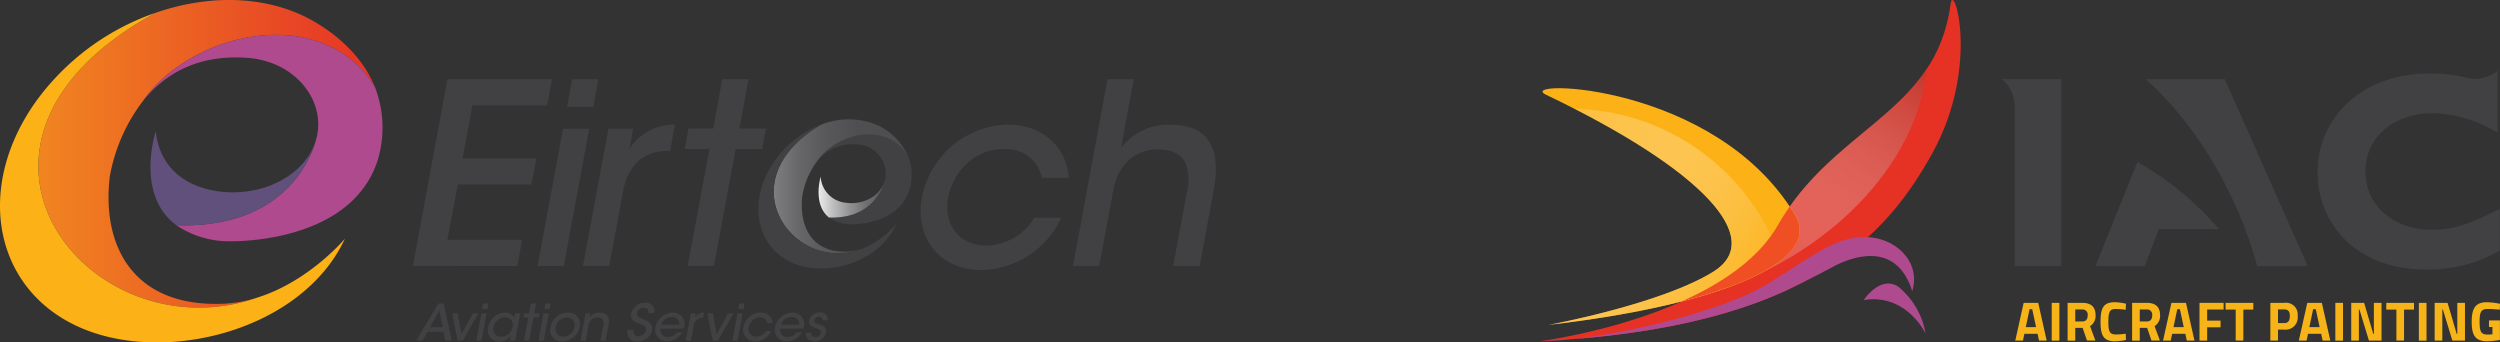 <svg xmlns="http://www.w3.org/2000/svg" xmlns:xlink="http://www.w3.org/1999/xlink" width="422.441" height="57.869" viewBox="0 0 422.441 57.869">
  <rect x="0" y="0" width="422.441" height="57.869" fill="#333333" stroke="none"/>
  <defs>
    <linearGradient id="linear-gradient" x1="-0.114" y1="0.5" x2="1.022" y2="0.5" gradientUnits="objectBoundingBox">
      <stop offset="0" stop-color="#fcb116"/>
      <stop offset="0.284" stop-color="#f28b20"/>
      <stop offset="0.617" stop-color="#eb6123"/>
      <stop offset="0.866" stop-color="#e74125"/>
      <stop offset="1" stop-color="#e53225"/>
    </linearGradient>
    <linearGradient id="linear-gradient-2" x1="0.001" y1="0.498" x2="1" y2="0.498" gradientUnits="objectBoundingBox">
      <stop offset="0" stop-color="#fff"/>
      <stop offset="0.041" stop-color="#f5f5f5"/>
      <stop offset="0.285" stop-color="#bdbebf"/>
      <stop offset="0.511" stop-color="#929294"/>
      <stop offset="0.713" stop-color="#727375"/>
      <stop offset="0.882" stop-color="#5f6062"/>
      <stop offset="1" stop-color="#58595b"/>
    </linearGradient>
    <linearGradient id="linear-gradient-3" x1="-0.114" y1="0.5" x2="1.023" y2="0.5" gradientUnits="objectBoundingBox">
      <stop offset="0" stop-color="#fff"/>
      <stop offset="0.073" stop-color="#d9d9d9"/>
      <stop offset="0.158" stop-color="#b4b4b5"/>
      <stop offset="0.251" stop-color="#949495"/>
      <stop offset="0.351" stop-color="#7a7a7b"/>
      <stop offset="0.461" stop-color="#666668"/>
      <stop offset="0.586" stop-color="#58585a"/>
      <stop offset="0.738" stop-color="#4f4f51"/>
      <stop offset="1" stop-color="#4d4d4f"/>
    </linearGradient>
    <linearGradient id="linear-gradient-4" x1="0.106" y1="1.17" x2="0.996" y2="-0.119" gradientUnits="objectBoundingBox">
      <stop offset="0" stop-color="#fff" stop-opacity="0"/>
      <stop offset="1" stop-color="#bf281d"/>
    </linearGradient>
    <linearGradient id="linear-gradient-5" x1="-0.352" y1="0.196" x2="0.923" y2="0.942" gradientUnits="objectBoundingBox">
      <stop offset="0" stop-color="#fff" stop-opacity="0"/>
      <stop offset="1" stop-color="#fcb116"/>
    </linearGradient>
  </defs>
  <g id="Group_609" data-name="Group 609" transform="translate(-54.506 -46)">
    <g id="Eirtech_Logo-01" data-name="Eirtech Logo-01" transform="translate(54.506 46)">
      <g id="Group_511" data-name="Group 511" transform="translate(0 0)">
        <path id="Path_1189" data-name="Path 1189" d="M89.334,54.93a22.467,22.467,0,0,1-5.854,1.057c-15.2.6-20.55-9.788-19.132-21.523a29.51,29.51,0,0,1,5.589-12.722h0c6.368-9.107,20.786-13.973,30.978-9.51a17.341,17.341,0,0,1,8.231,7.147C105.685,10.8,96.4,7.045,96.4,7.045c-7.355-3.226-16.142-3.059-24.346-.209C31.814,28.791,60.9,64.927,89.334,54.93Z" transform="translate(-45.79 -4.662)" fill="url(#linear-gradient)"/>
        <path id="Path_1190" data-name="Path 1190" d="M210.278,48.7c-10.192-4.463-24.61.4-30.978,9.51h0c3.462-4.324,8.982-7.939,17.672-7.3,7.939.584,13.1,7.008,11.735,13.236,0,0-2.906,15.739-23.762,15.044a15.85,15.85,0,0,0,8.634,2.711s20.745.779,25.4-13.709a18.948,18.948,0,0,0-.473-12.347A17.269,17.269,0,0,0,210.278,48.7Z" transform="translate(-155.152 -41.135)" fill="#ae4a8d"/>
        <path id="Path_1191" data-name="Path 1191" d="M31.882,20.3A41.72,41.72,0,0,0,11.513,35.525C1.28,50.152,4.714,67.156,19.188,73.482s37.526.445,44.715-15.016c0,0-5.993,7.16-14.738,9.927C20.731,78.39-8.355,42.254,31.882,20.3Z" transform="translate(-5.621 -18.126)" fill="#fcb116"/>
        <path id="Path_1192" data-name="Path 1192" d="M216.627,165.12c-1.363,6.229-8.843,10.4-16.685,9.316-6.632-.918-10.052-5.047-10.553-10.136,0,0-3.532,10.678,3.476,15.864C213.721,180.86,216.627,165.12,216.627,165.12Z" transform="translate(-163.072 -142.104)" fill="#61507b"/>
      </g>
      <g id="Group_513" data-name="Group 513" transform="translate(69.767 13.381)">
        <g id="Group_512" data-name="Group 512" transform="translate(58.384 6.789)">
          <path id="Path_1193" data-name="Path 1193" d="M1009.3,168.87c-4.074-1.947-9.844.181-12.4,4.143h0a7.586,7.586,0,0,1,7.077-3.184,4.979,4.979,0,0,1,4.7,5.756s-1.168,6.855-9.51,6.549a6.062,6.062,0,0,0,3.462,1.182s8.3.334,10.164-5.965a8.866,8.866,0,0,0-.195-5.381A7.222,7.222,0,0,0,1009.3,168.87Z" transform="translate(-987.225 -165.578)" fill="#414042"/>
          <path id="Path_1194" data-name="Path 1194" d="M1011.7,219.648c-.542,2.711-3.545,4.533-6.688,4.06a4.679,4.679,0,0,1-4.227-4.408s-1.418,4.644,1.39,6.91C1010.529,226.5,1011.7,219.648,1011.7,219.648Z" transform="translate(-990.259 -209.626)" fill="url(#linear-gradient-2)"/>
          <path id="Path_1195" data-name="Path 1195" d="M960.828,171.606a8.7,8.7,0,0,1-2.35.459c-6.09.264-8.231-4.269-7.661-9.371a13.465,13.465,0,0,1,2.239-5.534h0c2.544-3.963,8.328-6.09,12.4-4.143a7.048,7.048,0,0,1,3.3,3.114,10.425,10.425,0,0,0-5.1-5.367,12.463,12.463,0,0,0-9.747-.1C937.8,160.233,949.441,175.972,960.828,171.606Z" transform="translate(-943.395 -149.725)" fill="url(#linear-gradient-3)"/>
          <path id="Path_1196" data-name="Path 1196" d="M937.822,156.5a16.8,16.8,0,0,0-8.148,6.632c-4.1,6.368-2.725,13.779,3.073,16.532s15.03.195,17.908-6.535a14.485,14.485,0,0,1-5.9,4.324C933.359,181.805,921.721,166.066,937.822,156.5Z" transform="translate(-927.312 -155.558)" fill="#414042"/>
        </g>
        <path id="Path_1197" data-name="Path 1197" d="M513.24,100.9H530.9l-.806,4.435H517.466l-1.668,8.954h12.458l-.806,4.394H514.992l-1.752,9.343h12.625l-.806,4.435H507.4Z" transform="translate(-507.4 -100.9)" fill="#414042"/>
        <path id="Path_1198" data-name="Path 1198" d="M663.21,109.256h4.435l-4.31,23.206H658.9Zm1.529-8.356h4.435l-.848,4.686h-4.435Z" transform="translate(-637.836 -100.9)" fill="#414042"/>
        <path id="Path_1199" data-name="Path 1199" d="M718.41,156.781H722.6l-.64,3.406a8.991,8.991,0,0,1,7.675-4.088l-.806,4.435h-.292c-4.185,0-6.785,2.308-7.675,6.91l-2.322,12.541H714.1Z" transform="translate(-685.361 -148.425)" fill="#414042"/>
        <path id="Path_1200" data-name="Path 1200" d="M841.885,112.7H837.7l.64-3.448h4.185l1.529-8.356h4.435l-1.529,8.356h4.477l-.64,3.448H846.32l-3.671,19.744h-4.435Z" transform="translate(-791.776 -100.9)" fill="#414042"/>
        <path id="Path_1201" data-name="Path 1201" d="M1148.285,171.839a15.15,15.15,0,0,1-13.389,8.829c-7.592,0-11.346-5.84-10.15-12.291a15.18,15.18,0,0,1,14.5-12.277c5.548,0,9.9,3.406,10.317,9H1145a6.085,6.085,0,0,0-6.354-4.866,8.942,8.942,0,0,0-6.1,2.266,10.5,10.5,0,0,0-3.365,5.881c-.848,4.783,2,8.148,6.438,8.148a9.65,9.65,0,0,0,8.106-4.686Z" transform="translate(-1038.723 -148.425)" fill="#414042"/>
        <path id="Path_1202" data-name="Path 1202" d="M1315.44,100.9h4.435l-1.488,7.981-.64,3.629a9.89,9.89,0,0,1,8.273-3.921c3.629,0,5.714,1.2,6.827,3.24,1.071,2,1.112,4.783.515,7.981l-2.35,12.666h-4.477l2.308-12.458a8.1,8.1,0,0,0-.348-5.2c-.807-1.279-2.169-2.044-4.477-2.044a7.181,7.181,0,0,0-5.325,2.127,9.1,9.1,0,0,0-2.225,4.477l-2.433,13.1H1309.6Z" transform="translate(-1198.063 -100.9)" fill="#414042"/>
      </g>
      <g id="Group_514" data-name="Group 514" transform="translate(70.309 51.158)">
        <path id="Path_1203" data-name="Path 1203" d="M512.385,379.785H511.3l3.754-6.285h.9l1.377,6.285H516.25l-.32-1.488h-2.683Zm2.864-5.117-1.585,2.836H515.8Z" transform="translate(-511.3 -373.375)" fill="#414042"/>
        <path id="Path_1204" data-name="Path 1204" d="M556.994,390.03h-.89l-.9-4.63h.932l.626,3.518,1.933-3.518h.932Z" transform="translate(-549.096 -383.62)" fill="#414042"/>
        <path id="Path_1205" data-name="Path 1205" d="M585.262,375.168h.89l-.862,4.63h-.89Zm.306-1.668h.89l-.167.932h-.89Z" transform="translate(-574.236 -373.375)" fill="#414042"/>
        <path id="Path_1206" data-name="Path 1206" d="M603.258,389.255h-.89l.153-.806a2.306,2.306,0,0,1-1.891.945,1.9,1.9,0,0,1-1.919-2.447,2.972,2.972,0,0,1,2.836-2.447,1.518,1.518,0,0,1,1.543.945l.153-.82h.89Zm-3.657-2.294a1.287,1.287,0,0,0,1.321,1.613,1.9,1.9,0,0,0,1.613-.918,2.054,2.054,0,0,0,.292-.7,1.308,1.308,0,0,0-.014-.7,1.221,1.221,0,0,0-1.307-.945,1.982,1.982,0,0,0-1.9,1.641Z" transform="translate(-586.518 -382.845)" fill="#414042"/>
        <path id="Path_1207" data-name="Path 1207" d="M642.534,375.764H641.7l.125-.7h.834l.306-1.668h.89l-.306,1.668h.89l-.125.7h-.89l-.737,3.935h-.89Z" transform="translate(-623.569 -373.289)" fill="#414042"/>
        <path id="Path_1208" data-name="Path 1208" d="M660.862,375.168h.89l-.862,4.63H660Zm.306-1.668h.89l-.167.932H661Z" transform="translate(-639.325 -373.375)" fill="#414042"/>
        <path id="Path_1209" data-name="Path 1209" d="M674.417,386.933a3,3,0,0,1,2.92-2.433,1.94,1.94,0,0,1,2,2.447,3.014,3.014,0,0,1-2.92,2.433,1.936,1.936,0,0,1-2-2.447Zm.876.028a1.278,1.278,0,0,0,1.279,1.613,1.979,1.979,0,0,0,1.877-1.613,1.262,1.262,0,0,0-1.279-1.613,1.952,1.952,0,0,0-1.877,1.613Z" transform="translate(-651.698 -382.845)" fill="#414042"/>
        <path id="Path_1210" data-name="Path 1210" d="M711.948,384.637h.834l-.139.709a1.981,1.981,0,0,1,1.724-.848c1.474.014,1.668,1.085,1.488,2.044l-.5,2.711h-.89l.473-2.5c.153-.834-.056-1.432-.959-1.418a1.491,1.491,0,0,0-1.516,1.349l-.473,2.572h-.89Z" transform="translate(-683.32 -382.843)" fill="#414042"/>
        <path id="Path_1211" data-name="Path 1211" d="M769.164,377.147c-.111.945.514,1.126.848,1.126a1.319,1.319,0,0,0,1.237-1c.125-.7-.431-.862-1.2-1.154-.459-.167-1.488-.528-1.279-1.71A2.323,2.323,0,0,1,771.1,372.6a1.443,1.443,0,0,1,1.571,1.738h-.987c-.014-.334-.056-.89-.779-.89a1.117,1.117,0,0,0-1.112.89c-.111.612.32.765,1.265,1.14.723.334,1.376.737,1.2,1.752a2.326,2.326,0,0,1-2.391,1.9,1.547,1.547,0,0,1-1.7-1.974h1Z" transform="translate(-732.416 -372.6)" fill="#414042"/>
        <path id="Path_1212" data-name="Path 1212" d="M802.8,387.225a1.217,1.217,0,0,0,1.307,1.4,1.758,1.758,0,0,0,1.474-.779h.918A3.389,3.389,0,0,1,805.344,389a2.738,2.738,0,0,1-1.39.389,1.958,1.958,0,0,1-2-2.433,3.082,3.082,0,0,1,2.892-2.461,2.033,2.033,0,0,1,1.585.681,2.19,2.19,0,0,1,.32,2.044Zm3.2-.681a1.182,1.182,0,0,0-1.293-1.279,1.842,1.842,0,0,0-1.766,1.279Z" transform="translate(-761.506 -382.845)" fill="#414042"/>
        <path id="Path_1213" data-name="Path 1213" d="M839.862,384.639h.834l-.125.681a1.811,1.811,0,0,1,1.529-.82l-.167.89h-.056a1.469,1.469,0,0,0-1.529,1.376l-.459,2.5H839Z" transform="translate(-793.437 -382.845)" fill="#414042"/>
        <path id="Path_1214" data-name="Path 1214" d="M867.094,390.03h-.89l-.9-4.63h.932l.626,3.518,1.933-3.518h.932Z" transform="translate(-816.08 -383.62)" fill="#414042"/>
        <path id="Path_1215" data-name="Path 1215" d="M896.562,375.168h.89l-.862,4.63h-.89Zm.306-1.668h.89l-.167.932h-.89Z" transform="translate(-842.254 -373.375)" fill="#414042"/>
        <path id="Path_1216" data-name="Path 1216" d="M913.534,387.628a3.031,3.031,0,0,1-2.67,1.766,1.961,1.961,0,0,1-2.03-2.447,3.026,3.026,0,0,1,2.892-2.447,1.932,1.932,0,0,1,2.058,1.794h-.9a1.211,1.211,0,0,0-1.265-.973,1.721,1.721,0,0,0-1.21.445,2.1,2.1,0,0,0-.667,1.168,1.279,1.279,0,0,0,1.279,1.627,1.907,1.907,0,0,0,1.613-.932Z" transform="translate(-853.525 -382.845)" fill="#414042"/>
        <path id="Path_1217" data-name="Path 1217" d="M948.2,387.225a1.217,1.217,0,0,0,1.307,1.4,1.758,1.758,0,0,0,1.474-.779h.918A3.389,3.389,0,0,1,950.745,389a2.738,2.738,0,0,1-1.39.389,1.958,1.958,0,0,1-2-2.433,3.082,3.082,0,0,1,2.892-2.461,2.033,2.033,0,0,1,1.585.681,2.19,2.19,0,0,1,.32,2.044Zm3.2-.681a1.182,1.182,0,0,0-1.293-1.279,1.842,1.842,0,0,0-1.766,1.279Z" transform="translate(-886.689 -382.845)" fill="#414042"/>
        <path id="Path_1218" data-name="Path 1218" d="M988,385.663a.5.5,0,0,0-.556-.626.766.766,0,0,0-.779.6c-.056.361.25.542.709.667.667.195,1.4.4,1.251,1.39a1.921,1.921,0,0,1-1.933,1.516c-.737,0-1.557-.417-1.4-1.474h.876a.632.632,0,0,0,.681.751.9.9,0,0,0,.89-.7c.083-.459-.25-.612-1.015-.89-.612-.195-1.057-.5-.946-1.2a1.8,1.8,0,0,1,1.821-1.4,1.159,1.159,0,0,1,1.293,1.349H988Z" transform="translate(-919.367 -382.673)" fill="#414042"/>
      </g>
    </g>
    <g id="IAC_Logo-01" data-name="IAC Logo-01" transform="translate(314.703 46)">
      <g id="Group_515" data-name="Group 515" transform="translate(0 0)">
        <path id="Path_1219" data-name="Path 1219" d="M5.6,62.393S36.953,58.333,45.81,42.8c9.5-16.643,26.709-18.868,29.184-37.3.431-4.352,5.131,10.372-3.128,25.222C64.3,44.29,51.024,60.141,5.6,62.393Z" transform="translate(-5.6 -4.723)" fill="#e53225"/>
        <path id="Path_1220" data-name="Path 1220" d="M219.22,88.7c-6.271,9.427-17.95,13.751-25.152,26.4-3.267,5.728-9.58,9.886-16.268,12.875,1.279-.306,2.544-.653,3.824-1.043C202.841,120.484,217.635,104.7,219.22,88.7Z" transform="translate(-153.858 -77.024)" fill="url(#linear-gradient-4)"/>
        <path id="Path_1221" data-name="Path 1221" d="M9.9,151.935s19.02-3.49,27.877-9-1.6-17.13-28.308-29.907c-5.367-2.614,28.6-2.183,42.1,20.327C56.2,141.048,39.657,148.459,9.9,151.935Z" transform="translate(-8.442 -97.031)" fill="#fcb116"/>
        <path id="Path_1222" data-name="Path 1222" d="M405.054,349.85a13.051,13.051,0,0,1,4.6,7.911s-3.2-6.827-10.456-5.659C399.2,352.1,402.009,347.834,405.054,349.85Z" transform="translate(-344.474 -301.399)" fill="#ae4a8d"/>
        <path id="Path_1223" data-name="Path 1223" d="M5.6,310.416c18.631-.932,32.062-4.185,41.559-8.551,0,0,5.228-2.517,7.87-3.977,2.989-1.655,10.748-4.7,13.5,4.06,1.529-5.117-3-9.149-7.967-9.149s-8.565,3-16.128,7.717C36.022,305.814,15.069,310.416,5.6,310.416Z" transform="translate(-5.6 -252.746)" fill="#ae4a8d"/>
        <path id="Path_1224" data-name="Path 1224" d="M43.877,164.43c-8.857,5.52-27.877,9-27.877,9,19.6-2.294,33.467-6.285,39.32-10.942A37.765,37.765,0,0,0,20.366,136.9C43.5,148.718,52.192,159.257,43.877,164.43Z" transform="translate(-14.554 -118.522)" fill="url(#linear-gradient-5)"/>
        <path id="Path_1225" data-name="Path 1225" d="M196.887,257.218c-.292-.487-.584-.959-.9-1.418-.7,1-1.376,2.044-2,3.156-3.267,5.728-9.594,9.9-16.281,12.875C192.841,267.966,200.183,262.669,196.887,257.218Z" transform="translate(-153.771 -220.891)" fill="#f04e23"/>
      </g>
      <g id="Group_516" data-name="Group 516" transform="translate(77.959 11.94)">
        <path id="Path_1226" data-name="Path 1226" d="M755.189,100.9H741.8c9.649,8.648,15.739,20.592,18.742,31.145l.181.459H769.2Z" transform="translate(-717.399 -99.468)" fill="#414042"/>
        <path id="Path_1227" data-name="Path 1227" d="M687.9,201.5l-7.1,17.616h8.342l2.364-6.257H701.7A51.989,51.989,0,0,0,687.9,201.5Z" transform="translate(-664.88 -186.081)" fill="#414042"/>
        <path id="Path_1228" data-name="Path 1228" d="M970.068,117.49c-6.577,0-11.262-4.116-11.262-9.9,0-5.728,4.727-9.8,11.443-9.8a21.7,21.7,0,0,1,10.887,3.309V90.6a5.874,5.874,0,0,1-5.589,1.1h0a26.329,26.329,0,0,0-5.854-.626c-12.1,0-18.993,8.05-18.993,16.657,0,8.328,6.118,16.476,18.395,16.476a24.219,24.219,0,0,0,12.416-3.212v-7.049C976.965,116.169,974.184,117.49,970.068,117.49Z" transform="translate(-897.254 -90.6)" fill="#414042"/>
        <path id="Path_1229" data-name="Path 1229" d="M566.3,100.9s2.28,1.043,2.28,5.172V132.49h7.883V100.9Z" transform="translate(-566.3 -99.468)" fill="#414042"/>
      </g>
      <g id="Group_517" data-name="Group 517" transform="translate(80.336 51.08)">
        <path id="Path_1230" data-name="Path 1230" d="M584.818,372.8h2.461l1.432,6.382h-1.293l-.25-1.154h-2.225l-.25,1.154H583.4Zm.361,4.1h1.738l-.654-3.031h-.445Z" transform="translate(-583.4 -372.703)" fill="#f7b419"/>
        <path id="Path_1231" data-name="Path 1231" d="M627.7,372.8h1.293v6.382H627.7Z" transform="translate(-621.541 -372.703)" fill="#f7b419"/>
        <path id="Path_1232" data-name="Path 1232" d="M648.293,377.041v2.141H647V372.8h2.475c1.46,0,2.252.653,2.252,2.1a2.035,2.035,0,0,1-.932,1.835l.9,2.433h-1.418l-.737-2.141h-1.251Zm1.182-3.128h-1.182v2.03h1.2c.653,0,.9-.445.9-1.015A.878.878,0,0,0,649.475,373.912Z" transform="translate(-638.157 -372.703)" fill="#f7b419"/>
        <path id="Path_1233" data-name="Path 1233" d="M691.3,378.468a10.215,10.215,0,0,1-1.863.222c-1.974,0-2.433-1.071-2.433-3.3,0-2.419.542-3.3,2.433-3.3a8.754,8.754,0,0,1,1.863.25l-.042,1.029a13.277,13.277,0,0,0-1.641-.139c-.987,0-1.293.348-1.293,2.155,0,1.71.222,2.155,1.335,2.155a14.348,14.348,0,0,0,1.6-.125Z" transform="translate(-672.596 -372.1)" fill="#f7b419"/>
        <path id="Path_1234" data-name="Path 1234" d="M726.693,377.041v2.141H725.4V372.8h2.475c1.46,0,2.252.653,2.252,2.1a2.035,2.035,0,0,1-.932,1.835l.9,2.433h-1.418l-.737-2.141h-1.251Zm1.182-3.128h-1.182v2.03h1.2c.654,0,.9-.445.9-1.015A.871.871,0,0,0,727.875,373.912Z" transform="translate(-705.657 -372.703)" fill="#f7b419"/>
        <path id="Path_1235" data-name="Path 1235" d="M764.418,372.8h2.461l1.432,6.382h-1.293l-.25-1.154h-2.225l-.25,1.154H763Zm.348,4.1H766.5l-.654-3.031h-.445Z" transform="translate(-738.029 -372.703)" fill="#f7b419"/>
        <path id="Path_1236" data-name="Path 1236" d="M807.3,372.8h4.074v1.126h-2.781V375.8h2.266v1.126h-2.266v2.252H807.3Z" transform="translate(-776.169 -372.703)" fill="#f7b419"/>
        <path id="Path_1237" data-name="Path 1237" d="M839,372.8h4.686v1.14H842v5.228H840.71V373.94H839Z" transform="translate(-803.462 -372.703)" fill="#f7b419"/>
        <path id="Path_1238" data-name="Path 1238" d="M894.693,377.319v1.863H893.4V372.8h2.35a1.983,1.983,0,0,1,2.266,2.211,2.052,2.052,0,0,1-2.266,2.308Zm1.043-1.1c.654,0,.959-.389.959-1.2s-.32-1.112-.959-1.112h-1.043v2.308Z" transform="translate(-850.298 -372.703)" fill="#f7b419"/>
        <path id="Path_1239" data-name="Path 1239" d="M929.432,372.8h2.461l1.432,6.382h-1.293l-.25-1.154h-2.225l-.25,1.154H928Zm.348,4.1h1.738l-.653-3.031h-.445Z" transform="translate(-880.087 -372.703)" fill="#f7b419"/>
        <path id="Path_1240" data-name="Path 1240" d="M972.4,372.8h1.293v6.382H972.4Z" transform="translate(-918.314 -372.703)" fill="#f7b419"/>
        <path id="Path_1241" data-name="Path 1241" d="M991.7,372.8h2.183l1.543,5.256h.1V372.8h1.293v6.382h-2.127l-1.6-5.256h-.1v5.256H991.7Z" transform="translate(-934.931 -372.703)" fill="#f7b419"/>
        <path id="Path_1242" data-name="Path 1242" d="M1034.3,372.8h4.686v1.14H1037.3v5.228h-1.293V373.94h-1.71Z" transform="translate(-971.607 -372.703)" fill="#f7b419"/>
        <path id="Path_1243" data-name="Path 1243" d="M1073.9,372.8h1.293v6.382H1073.9Z" transform="translate(-1005.702 -372.703)" fill="#f7b419"/>
        <path id="Path_1244" data-name="Path 1244" d="M1093.1,372.8h2.183l1.543,5.256h.1V372.8h1.293v6.382h-2.127l-1.6-5.256h-.1v5.256H1093.1Z" transform="translate(-1022.232 -372.703)" fill="#f7b419"/>
        <path id="Path_1245" data-name="Path 1245" d="M1141.006,375.159h1.863v3.309a17.118,17.118,0,0,1-2.169.222c-2.086,0-2.6-1.168-2.6-3.3,0-2.322.681-3.3,2.558-3.3a12.849,12.849,0,0,1,2.225.264l-.042,1s-1.126-.125-1.974-.125c-1.112,0-1.432.361-1.432,2.155,0,1.7.236,2.169,1.391,2.169.389,0,.779-.042.779-.042v-1.237h-.584v-1.126Z" transform="translate(-1060.975 -372.1)" fill="#f7b419"/>
      </g>
    </g>
  </g>
</svg>
